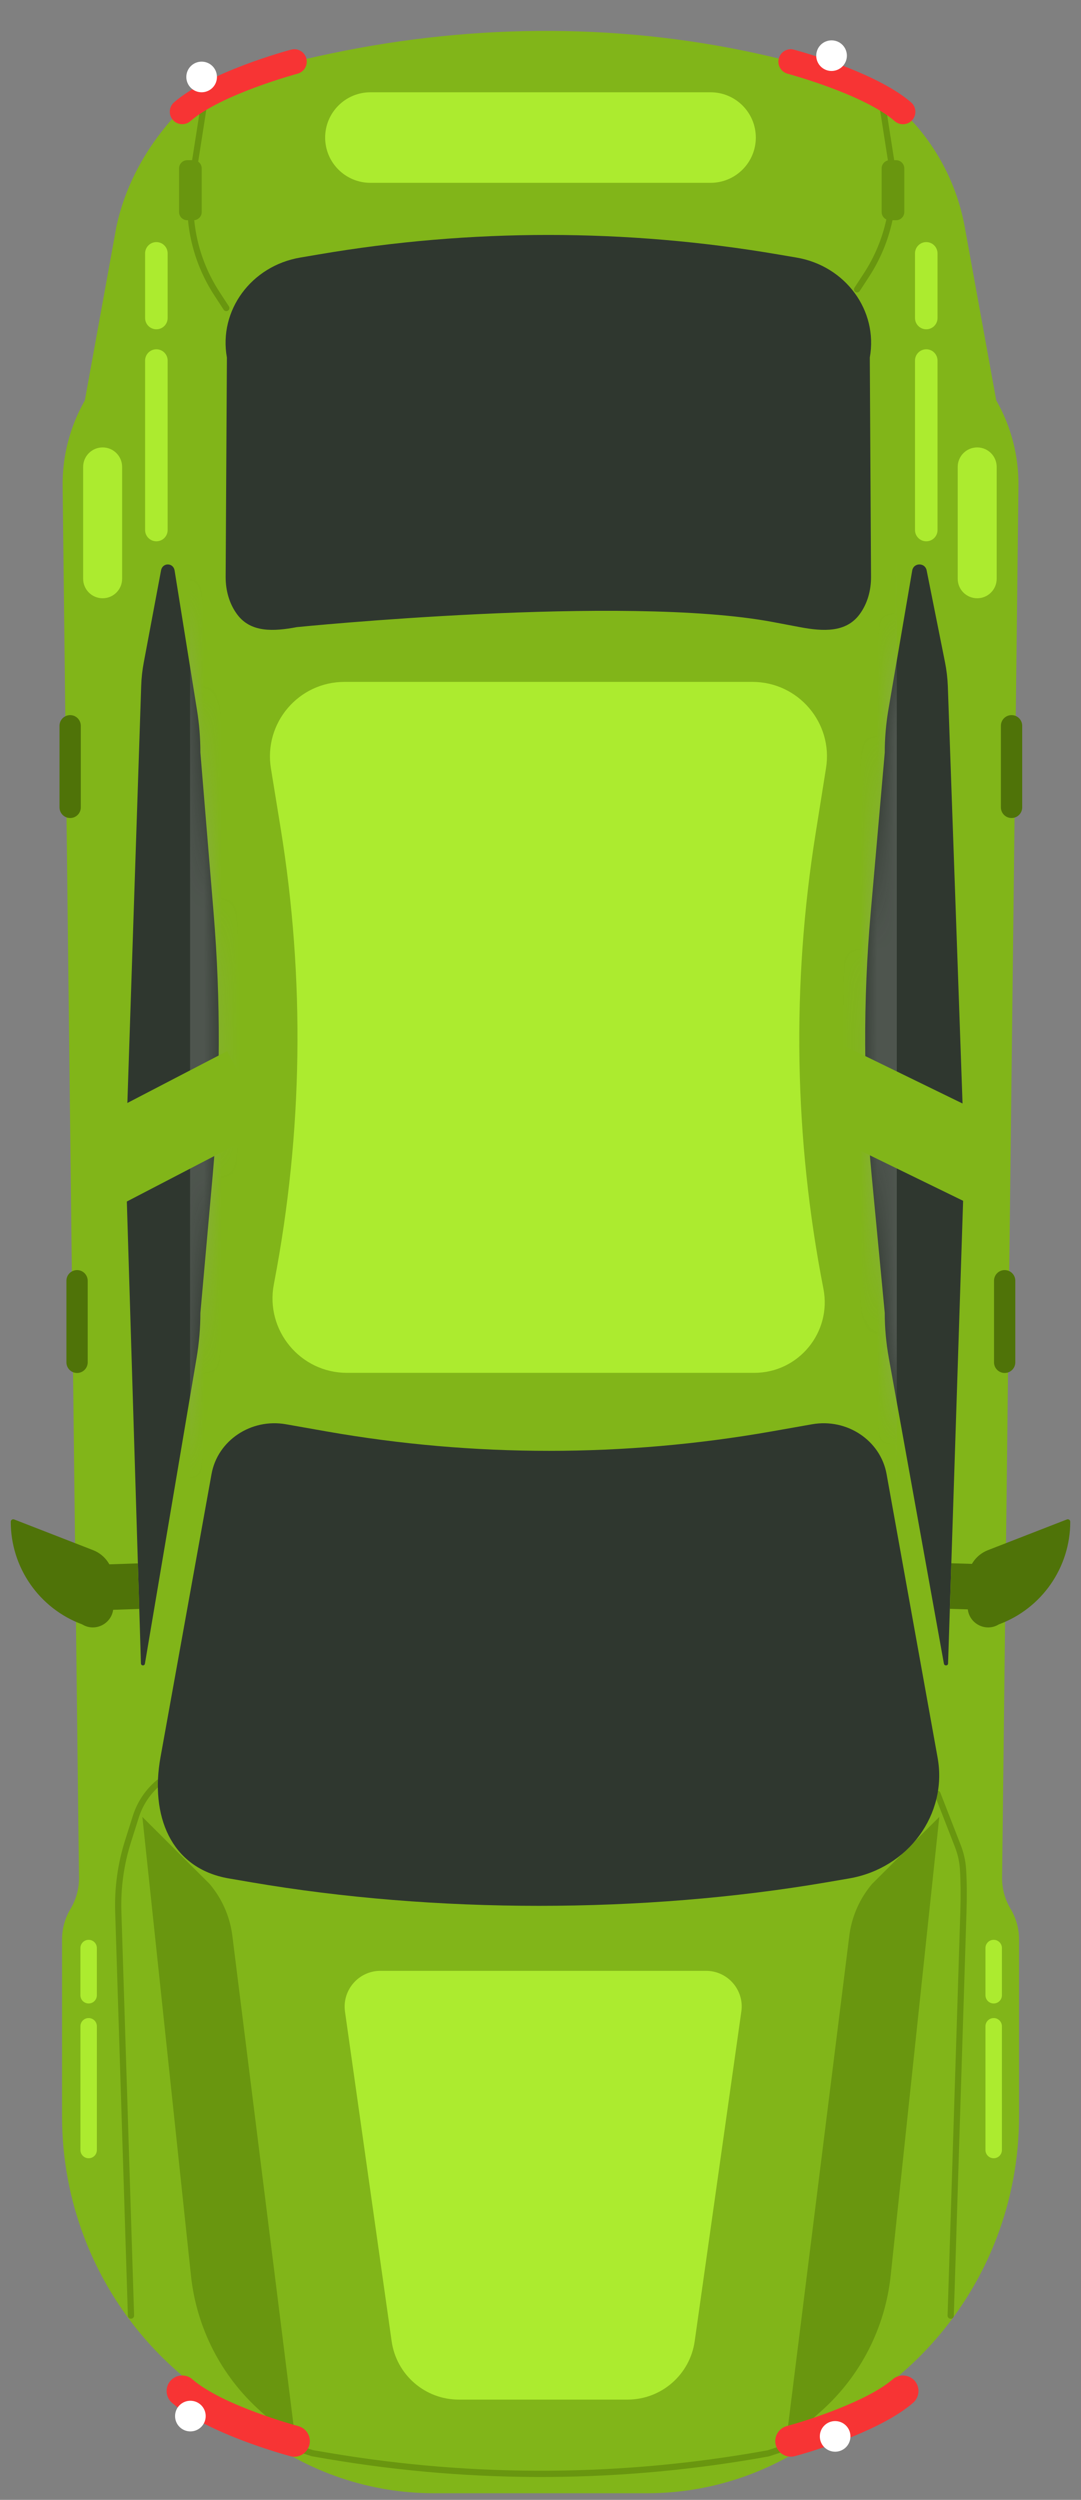 <svg width="61" height="141" viewBox="0 0 61 141" fill="none" xmlns="http://www.w3.org/2000/svg">
<rect x="0" y="0" width="61" height="141" fill="#808080" stroke="none"/>
<path d="M54.44 12.801L56.217 22.58C57.06 24.053 57.492 25.726 57.471 27.424L56.547 105.902C56.54 106.52 56.706 107.132 57.025 107.663C57.338 108.183 57.503 108.777 57.503 109.385V119.385C57.503 121.73 57.071 124.057 56.231 126.247C54.963 129.547 52.803 132.433 49.992 134.581L46.493 137.252C43.627 139.439 40.124 140.627 36.52 140.627H33.077H27.927H24.485C20.881 140.627 17.375 139.442 14.511 137.252L11.013 134.581C8.202 132.433 6.042 129.551 4.774 126.247C3.931 124.057 3.502 121.73 3.502 119.385V109.389C3.502 108.78 3.667 108.186 3.98 107.666C4.299 107.135 4.465 106.524 4.457 105.905L3.534 27.428C3.512 25.73 3.948 24.057 4.788 22.584L6.565 12.805C7.521 8.27 10.812 5.631 10.812 5.631C11.722 4.713 15.028 3.785 18.688 3.015C26.884 1.293 35.371 1.283 43.525 3.202C46.233 3.842 48.71 4.643 50.193 5.627C52.42 7.434 53.927 9.979 54.44 12.801Z" fill="#81B519"/>
<path d="M42.46 38.461H19.436C16.847 38.461 14.873 40.781 15.288 43.34L15.836 46.711C17.216 55.203 17.093 63.875 15.474 72.325L15.453 72.438C14.957 75.028 16.942 77.433 19.58 77.433H42.562C45.063 77.433 46.943 75.148 46.465 72.691C44.81 64.219 44.663 55.523 46.026 46.999L46.612 43.322C47.02 40.774 45.046 38.461 42.46 38.461Z" fill="#ACEB2F"/>
<path d="M12.733 32.536L12.804 20.166C12.326 17.519 14.174 14.999 16.939 14.528L17.992 14.349C26.564 12.886 35.322 12.886 43.893 14.349L44.947 14.528C47.712 14.999 49.56 17.519 49.082 20.166L49.152 32.536C49.156 33.295 48.952 34.051 48.499 34.659C47.736 35.682 46.458 35.622 45.137 35.372L43.612 35.084C35.241 33.509 16.749 35.372 16.749 35.372C15.428 35.622 14.146 35.682 13.387 34.659C12.934 34.054 12.73 33.295 12.733 32.536Z" fill="#2F372F"/>
<path d="M8.178 93.835L11.093 76.59C11.234 75.753 11.308 74.902 11.308 74.052L12 66.308C12.442 61.38 12.46 56.42 12.053 51.488L11.308 42.451C11.308 41.643 11.245 40.834 11.114 40.036L9.853 32.18C9.78 31.727 9.172 31.72 9.088 32.17L8.114 37.358C8.03 37.801 7.981 38.247 7.967 38.697L7.092 65.085C7.085 65.271 7.085 65.454 7.092 65.64L7.953 93.82C7.956 93.961 8.153 93.979 8.178 93.835Z" fill="#2F372F"/>
<path d="M53.264 93.835L50.155 76.59C50.004 75.753 49.926 74.902 49.926 74.052L49.188 66.308C48.718 61.38 48.7 56.42 49.132 51.488L49.926 42.451C49.926 41.643 49.996 40.834 50.13 40.036L51.475 32.18C51.553 31.727 52.199 31.72 52.29 32.17L53.327 37.358C53.415 37.801 53.467 38.247 53.485 38.697L54.416 65.085C54.423 65.271 54.423 65.454 54.416 65.64L53.499 93.82C53.499 93.961 53.292 93.979 53.264 93.835Z" fill="#2F372F"/>
<path d="M4.637 91.62C2.213 90.724 0.607 88.413 0.607 85.831C0.607 85.732 0.706 85.666 0.797 85.701L5.252 87.433C5.94 87.7 6.397 88.364 6.397 89.105V90.64C6.39 91.539 5.403 92.091 4.637 91.62Z" fill="#4F7308"/>
<path d="M7.778 88.179L7.864 90.749L5.975 90.812L5.889 88.243L7.778 88.179Z" fill="#4F7308"/>
<path d="M56.364 91.62C58.788 90.724 60.394 88.413 60.394 85.831C60.394 85.732 60.295 85.666 60.204 85.701L55.75 87.433C55.061 87.7 54.605 88.364 54.605 89.105V90.64C54.608 91.539 55.595 92.091 56.364 91.62Z" fill="#4F7308"/>
<path d="M55.31 88.222L55.233 90.792L53.604 90.744L53.68 88.173L55.31 88.222Z" fill="#4F7308"/>
<path d="M14.79 137.254L14.681 137.588L17.589 138.54L18.552 138.705C26.804 140.096 35.161 140.043 43.392 138.547L46.322 137.588L46.213 137.254L43.308 138.206C35.14 139.688 26.821 139.741 18.612 138.357L17.674 138.199L14.79 137.254Z" fill="#69960F"/>
<path d="M44.352 137.764L47.935 109.109C48.082 108.054 48.525 107.067 49.214 106.255L53.004 102.479L50.264 128.319C49.958 131.285 48.553 134.031 46.322 136.01L44.352 137.764Z" fill="#69960F"/>
<path d="M52.905 101.006C52.884 101.006 52.863 101.009 52.842 101.016C52.751 101.051 52.709 101.153 52.744 101.245L53.889 104.183C54.044 104.584 54.138 104.999 54.166 105.413C54.209 106.043 54.219 106.918 54.191 107.814L53.471 130.602C53.467 130.701 53.545 130.782 53.64 130.785C53.738 130.796 53.819 130.711 53.822 130.617L54.539 107.828C54.567 106.907 54.56 106.046 54.514 105.396C54.483 104.946 54.381 104.496 54.212 104.064L53.067 101.125C53.042 101.048 52.976 101.006 52.905 101.006Z" fill="#69960F"/>
<path d="M16.686 137.764L13.102 109.109C12.955 108.054 12.512 107.067 11.824 106.255L8.033 102.479L10.773 128.319C11.079 131.285 12.484 134.031 14.715 136.01L16.686 137.764Z" fill="#69960F"/>
<path d="M8.961 100.361C8.923 100.361 8.881 100.375 8.849 100.404C8.217 100.931 7.75 101.623 7.5 102.407L7.061 103.792C6.646 105.1 6.457 106.457 6.499 107.824L7.216 130.612C7.219 130.711 7.3 130.788 7.398 130.781C7.497 130.777 7.57 130.696 7.567 130.598L6.85 107.81C6.808 106.481 6.991 105.163 7.395 103.894L7.834 102.509C8.062 101.792 8.491 101.156 9.074 100.671C9.148 100.607 9.158 100.498 9.095 100.425C9.063 100.382 9.014 100.361 8.961 100.361Z" fill="#69960F"/>
<path d="M49.644 4.781C49.634 4.781 49.627 4.781 49.616 4.784C49.522 4.798 49.455 4.89 49.469 4.984L50.108 9.07C50.456 11.287 49.971 13.542 48.745 15.418L48.218 16.226C48.166 16.307 48.187 16.416 48.271 16.468C48.352 16.521 48.461 16.496 48.513 16.416L49.04 15.608C50.312 13.654 50.814 11.315 50.456 9.014L49.817 4.928C49.803 4.844 49.729 4.781 49.644 4.781Z" fill="#69960F"/>
<path d="M11.491 5.835C11.406 5.835 11.329 5.898 11.319 5.983L10.679 10.068C10.321 12.369 10.823 14.712 12.095 16.662L12.622 17.47C12.675 17.551 12.783 17.572 12.864 17.523C12.945 17.47 12.97 17.361 12.917 17.28L12.39 16.472C11.164 14.593 10.679 12.337 11.027 10.124L11.666 6.039C11.68 5.944 11.617 5.853 11.519 5.838C11.512 5.835 11.501 5.835 11.491 5.835Z" fill="#69960F"/>
<path d="M44.625 2.775C44.316 2.775 44.032 2.982 43.947 3.298C43.849 3.674 44.07 4.057 44.446 4.159C44.488 4.17 48.749 5.318 50.492 6.836C50.783 7.089 51.23 7.057 51.482 6.766C51.735 6.474 51.707 6.028 51.412 5.775C49.424 4.047 44.994 2.852 44.808 2.803C44.748 2.786 44.685 2.775 44.625 2.775Z" fill="#F73434"/>
<path d="M16.609 2.776C16.549 2.776 16.49 2.783 16.427 2.8C16.24 2.849 11.81 4.044 9.822 5.772C9.531 6.025 9.499 6.471 9.752 6.763C10.005 7.054 10.451 7.086 10.742 6.833C12.489 5.315 16.746 4.17 16.788 4.156C17.164 4.058 17.386 3.671 17.287 3.296C17.203 2.983 16.918 2.776 16.609 2.776Z" fill="#F73434"/>
<path d="M10.282 133.984C10.036 133.984 9.793 134.086 9.618 134.286C9.298 134.652 9.34 135.207 9.705 135.526C11.725 137.279 16.19 138.484 16.38 138.537C16.847 138.664 17.328 138.382 17.455 137.915C17.581 137.448 17.3 136.967 16.833 136.84C16.791 136.83 12.569 135.692 10.858 134.202C10.693 134.055 10.485 133.984 10.282 133.984Z" fill="#F73434"/>
<path d="M50.952 133.985C50.748 133.985 50.541 134.055 50.376 134.199C48.953 135.435 45.581 136.521 44.4 136.837C43.933 136.964 43.652 137.445 43.778 137.912C43.905 138.383 44.386 138.66 44.853 138.534C45.043 138.485 49.508 137.28 51.528 135.523C51.893 135.204 51.932 134.652 51.616 134.283C51.44 134.087 51.198 133.985 50.952 133.985Z" fill="#F73434"/>
<path d="M11.937 83.138L9.053 99.135C8.477 102.338 9.58 105.382 12.921 105.951L14.192 106.169C24.548 107.937 36.282 107.937 46.638 106.169L47.909 105.951C51.25 105.382 53.484 102.334 52.908 99.135L50.028 83.138C49.687 81.247 47.797 79.985 45.826 80.333L43.515 80.741C35.231 82.196 26.737 82.196 18.45 80.741L16.138 80.333C14.168 79.985 12.278 81.247 11.937 83.138Z" fill="#2F372F"/>
<path d="M35.691 45.699H26.343C25.837 45.699 25.426 46.11 25.426 46.615V56.167C25.426 56.673 25.837 57.084 26.343 57.084H35.694C36.2 57.084 36.611 56.673 36.611 56.167V46.615C36.608 46.11 36.2 45.699 35.691 45.699Z" fill="#ACEB2F"/>
<path d="M39.84 111.161H21.467C20.241 111.161 19.296 112.247 19.468 113.463L22.1 132.051C22.367 133.942 23.983 135.345 25.89 135.345H35.41C37.318 135.345 38.934 133.939 39.201 132.051L41.832 113.463C42.011 112.247 41.066 111.161 39.84 111.161Z" fill="#ACEB2F"/>
<path d="M5.003 113.825C4.746 113.825 4.539 114.032 4.539 114.288V121.269C4.539 121.525 4.746 121.732 5.003 121.732C5.259 121.732 5.466 121.525 5.466 121.269V114.288C5.466 114.032 5.259 113.825 5.003 113.825Z" fill="#ACEB2F"/>
<path d="M5.002 109.412C4.745 109.412 4.538 109.619 4.538 109.875V112.538C4.538 112.795 4.745 113.002 5.002 113.002C5.258 113.002 5.465 112.795 5.465 112.538V109.875C5.465 109.619 5.258 109.412 5.002 109.412Z" fill="#ACEB2F"/>
<path d="M56.073 113.825C55.817 113.825 55.609 114.032 55.609 114.288V121.269C55.609 121.525 55.817 121.732 56.073 121.732C56.33 121.732 56.537 121.525 56.537 121.269V114.288C56.537 114.032 56.33 113.825 56.073 113.825Z" fill="#ACEB2F"/>
<path d="M56.073 109.412C55.817 109.412 55.609 109.619 55.609 109.875V112.538C55.609 112.795 55.817 113.002 56.073 113.002C56.33 113.002 56.537 112.795 56.537 112.538V109.875C56.537 109.619 56.33 109.412 56.073 109.412Z" fill="#ACEB2F"/>
<path d="M52.269 19.701C51.917 19.701 51.633 19.985 51.633 20.337V29.895C51.633 30.247 51.917 30.531 52.269 30.531C52.62 30.531 52.904 30.247 52.904 29.895V20.337C52.901 19.985 52.62 19.701 52.269 19.701Z" fill="#ACEB2F"/>
<path d="M52.269 13.655C51.917 13.655 51.633 13.94 51.633 14.291V17.937C51.633 18.289 51.917 18.573 52.269 18.573C52.62 18.573 52.904 18.289 52.904 17.937V14.291C52.901 13.94 52.62 13.655 52.269 13.655Z" fill="#ACEB2F"/>
<path d="M8.824 19.701C8.473 19.701 8.188 19.985 8.188 20.337V29.895C8.188 30.247 8.473 30.531 8.824 30.531C9.176 30.531 9.46 30.247 9.46 29.895V20.337C9.46 19.985 9.176 19.701 8.824 19.701Z" fill="#ACEB2F"/>
<path d="M8.824 13.655C8.473 13.655 8.188 13.94 8.188 14.291V17.937C8.188 18.289 8.473 18.573 8.824 18.573C9.176 18.573 9.46 18.289 9.46 17.937V14.291C9.46 13.94 9.176 13.655 8.824 13.655Z" fill="#ACEB2F"/>
<path d="M55.142 25.236C54.535 25.236 54.043 25.728 54.043 26.335V32.645C54.043 33.252 54.535 33.744 55.142 33.744C55.75 33.744 56.242 33.252 56.242 32.645V26.335C56.242 25.728 55.75 25.236 55.142 25.236Z" fill="#ACEB2F"/>
<path d="M5.792 25.236C5.184 25.236 4.692 25.728 4.692 26.335V32.645C4.692 33.252 5.184 33.744 5.792 33.744C6.4 33.744 6.891 33.252 6.891 32.645V26.335C6.891 25.728 6.4 25.236 5.792 25.236Z" fill="#ACEB2F"/>
<path d="M18.348 7.759C18.348 9.167 19.489 10.312 20.902 10.312H40.096C41.505 10.312 42.65 9.171 42.65 7.759C42.65 6.35 41.508 5.205 40.096 5.205H20.902C19.493 5.205 18.348 6.35 18.348 7.759Z" fill="#ACEB2F"/>
<path d="M50.565 9.035H50.214C49.957 9.035 49.75 9.243 49.75 9.499V11.958C49.75 12.215 49.957 12.422 50.214 12.422H50.565C50.821 12.422 51.029 12.215 51.029 11.958V9.499C51.029 9.243 50.821 9.035 50.565 9.035Z" fill="#69960F"/>
<path d="M10.918 9.035H10.567C10.311 9.035 10.104 9.243 10.104 9.499V11.958C10.104 12.215 10.311 12.422 10.567 12.422H10.918C11.175 12.422 11.382 12.215 11.382 11.958V9.499C11.382 9.243 11.175 9.035 10.918 9.035Z" fill="#69960F"/>
<path d="M47.789 3.14C47.789 2.662 47.403 2.276 46.925 2.276C46.447 2.276 46.06 2.662 46.06 3.14C46.06 3.617 46.447 4.004 46.925 4.004C47.403 4 47.789 3.617 47.789 3.14Z" fill="white"/>
<path d="M11.607 136.274C11.607 135.797 11.221 135.41 10.743 135.41C10.265 135.41 9.879 135.797 9.879 136.274C9.879 136.752 10.265 137.139 10.743 137.139C11.221 137.139 11.607 136.752 11.607 136.274Z" fill="white"/>
<path d="M47.99 137.42C47.99 136.942 47.604 136.556 47.126 136.556C46.648 136.556 46.262 136.942 46.262 137.42C46.262 137.898 46.648 138.284 47.126 138.284C47.604 138.284 47.99 137.898 47.99 137.42Z" fill="white"/>
<path d="M12.242 4.341C12.242 3.863 11.856 3.477 11.378 3.477C10.9 3.477 10.514 3.863 10.514 4.341C10.514 4.819 10.9 5.205 11.378 5.205C11.859 5.202 12.242 4.819 12.242 4.341Z" fill="white"/>
<g opacity="0.3">
<mask id="mask0_103_3157" style="mask-type:luminance" maskUnits="userSpaceOnUse" x="7" y="31" width="6" height="63">
<path d="M8.179 93.835L11.094 76.591C11.235 75.754 11.309 74.903 11.309 74.053L12.001 66.309C12.443 61.381 12.461 56.421 12.053 51.489L11.309 42.452C11.309 41.644 11.245 40.835 11.116 40.037L9.854 32.181C9.781 31.728 9.173 31.721 9.089 32.171L8.115 37.359C8.031 37.802 7.982 38.248 7.968 38.698L7.093 65.086C7.086 65.272 7.086 65.455 7.093 65.641L7.954 93.821C7.957 93.962 8.154 93.98 8.179 93.835Z" fill="white"/>
</mask>
<g mask="url(#mask0_103_3157)">
<path d="M17.2 96.572H10.726V23.279H17.2V96.572Z" fill="#979C97"/>
</g>
</g>
<g opacity="0.3">
<mask id="mask1_103_3157" style="mask-type:luminance" maskUnits="userSpaceOnUse" x="48" y="31" width="7" height="63">
<path d="M53.266 93.835L50.157 76.591C50.005 75.754 49.928 74.903 49.928 74.053L49.191 66.309C48.72 61.381 48.702 56.421 49.134 51.489L49.928 42.452C49.928 41.644 49.998 40.835 50.132 40.037L51.477 32.181C51.555 31.728 52.201 31.721 52.292 32.171L53.329 37.359C53.416 37.802 53.469 38.248 53.487 38.698L54.418 65.086C54.425 65.272 54.425 65.455 54.418 65.641L53.501 93.821C53.501 93.962 53.294 93.98 53.266 93.835Z" fill="white"/>
</mask>
<g mask="url(#mask1_103_3157)">
<path d="M50.605 102.124H44.131V-8.885H50.605V102.124Z" fill="#979C97"/>
</g>
</g>
<path d="M54.451 67.779L45.587 63.458L47.74 59.036L56.604 63.357L54.451 67.779Z" fill="#81B519"/>
<path d="M6.564 68.078L4.298 63.713L12.823 59.282L15.088 63.647L6.564 68.078Z" fill="#81B519"/>
<path d="M4.349 71.637C4.019 71.637 3.748 71.904 3.748 72.238V76.84C3.748 77.17 4.015 77.44 4.349 77.44C4.679 77.44 4.949 77.173 4.949 76.84V72.238C4.946 71.904 4.679 71.637 4.349 71.637Z" fill="#4F7308"/>
<path d="M3.959 40.335C3.629 40.335 3.358 40.602 3.358 40.936V45.538C3.358 45.868 3.625 46.139 3.959 46.139C4.289 46.139 4.56 45.872 4.56 45.538V40.936C4.556 40.602 4.289 40.335 3.959 40.335Z" fill="#4F7308"/>
<path d="M56.693 71.637C57.023 71.637 57.293 71.904 57.293 72.238V76.84C57.293 77.17 57.026 77.44 56.693 77.44C56.362 77.44 56.092 77.173 56.092 76.84V72.238C56.092 71.904 56.359 71.637 56.693 71.637Z" fill="#4F7308"/>
<path d="M57.081 40.335C57.411 40.335 57.682 40.602 57.682 40.936V45.538C57.682 45.868 57.415 46.139 57.081 46.139C56.751 46.139 56.48 45.872 56.48 45.538V40.936C56.48 40.602 56.748 40.335 57.081 40.335Z" fill="#4F7308"/>
</svg>
